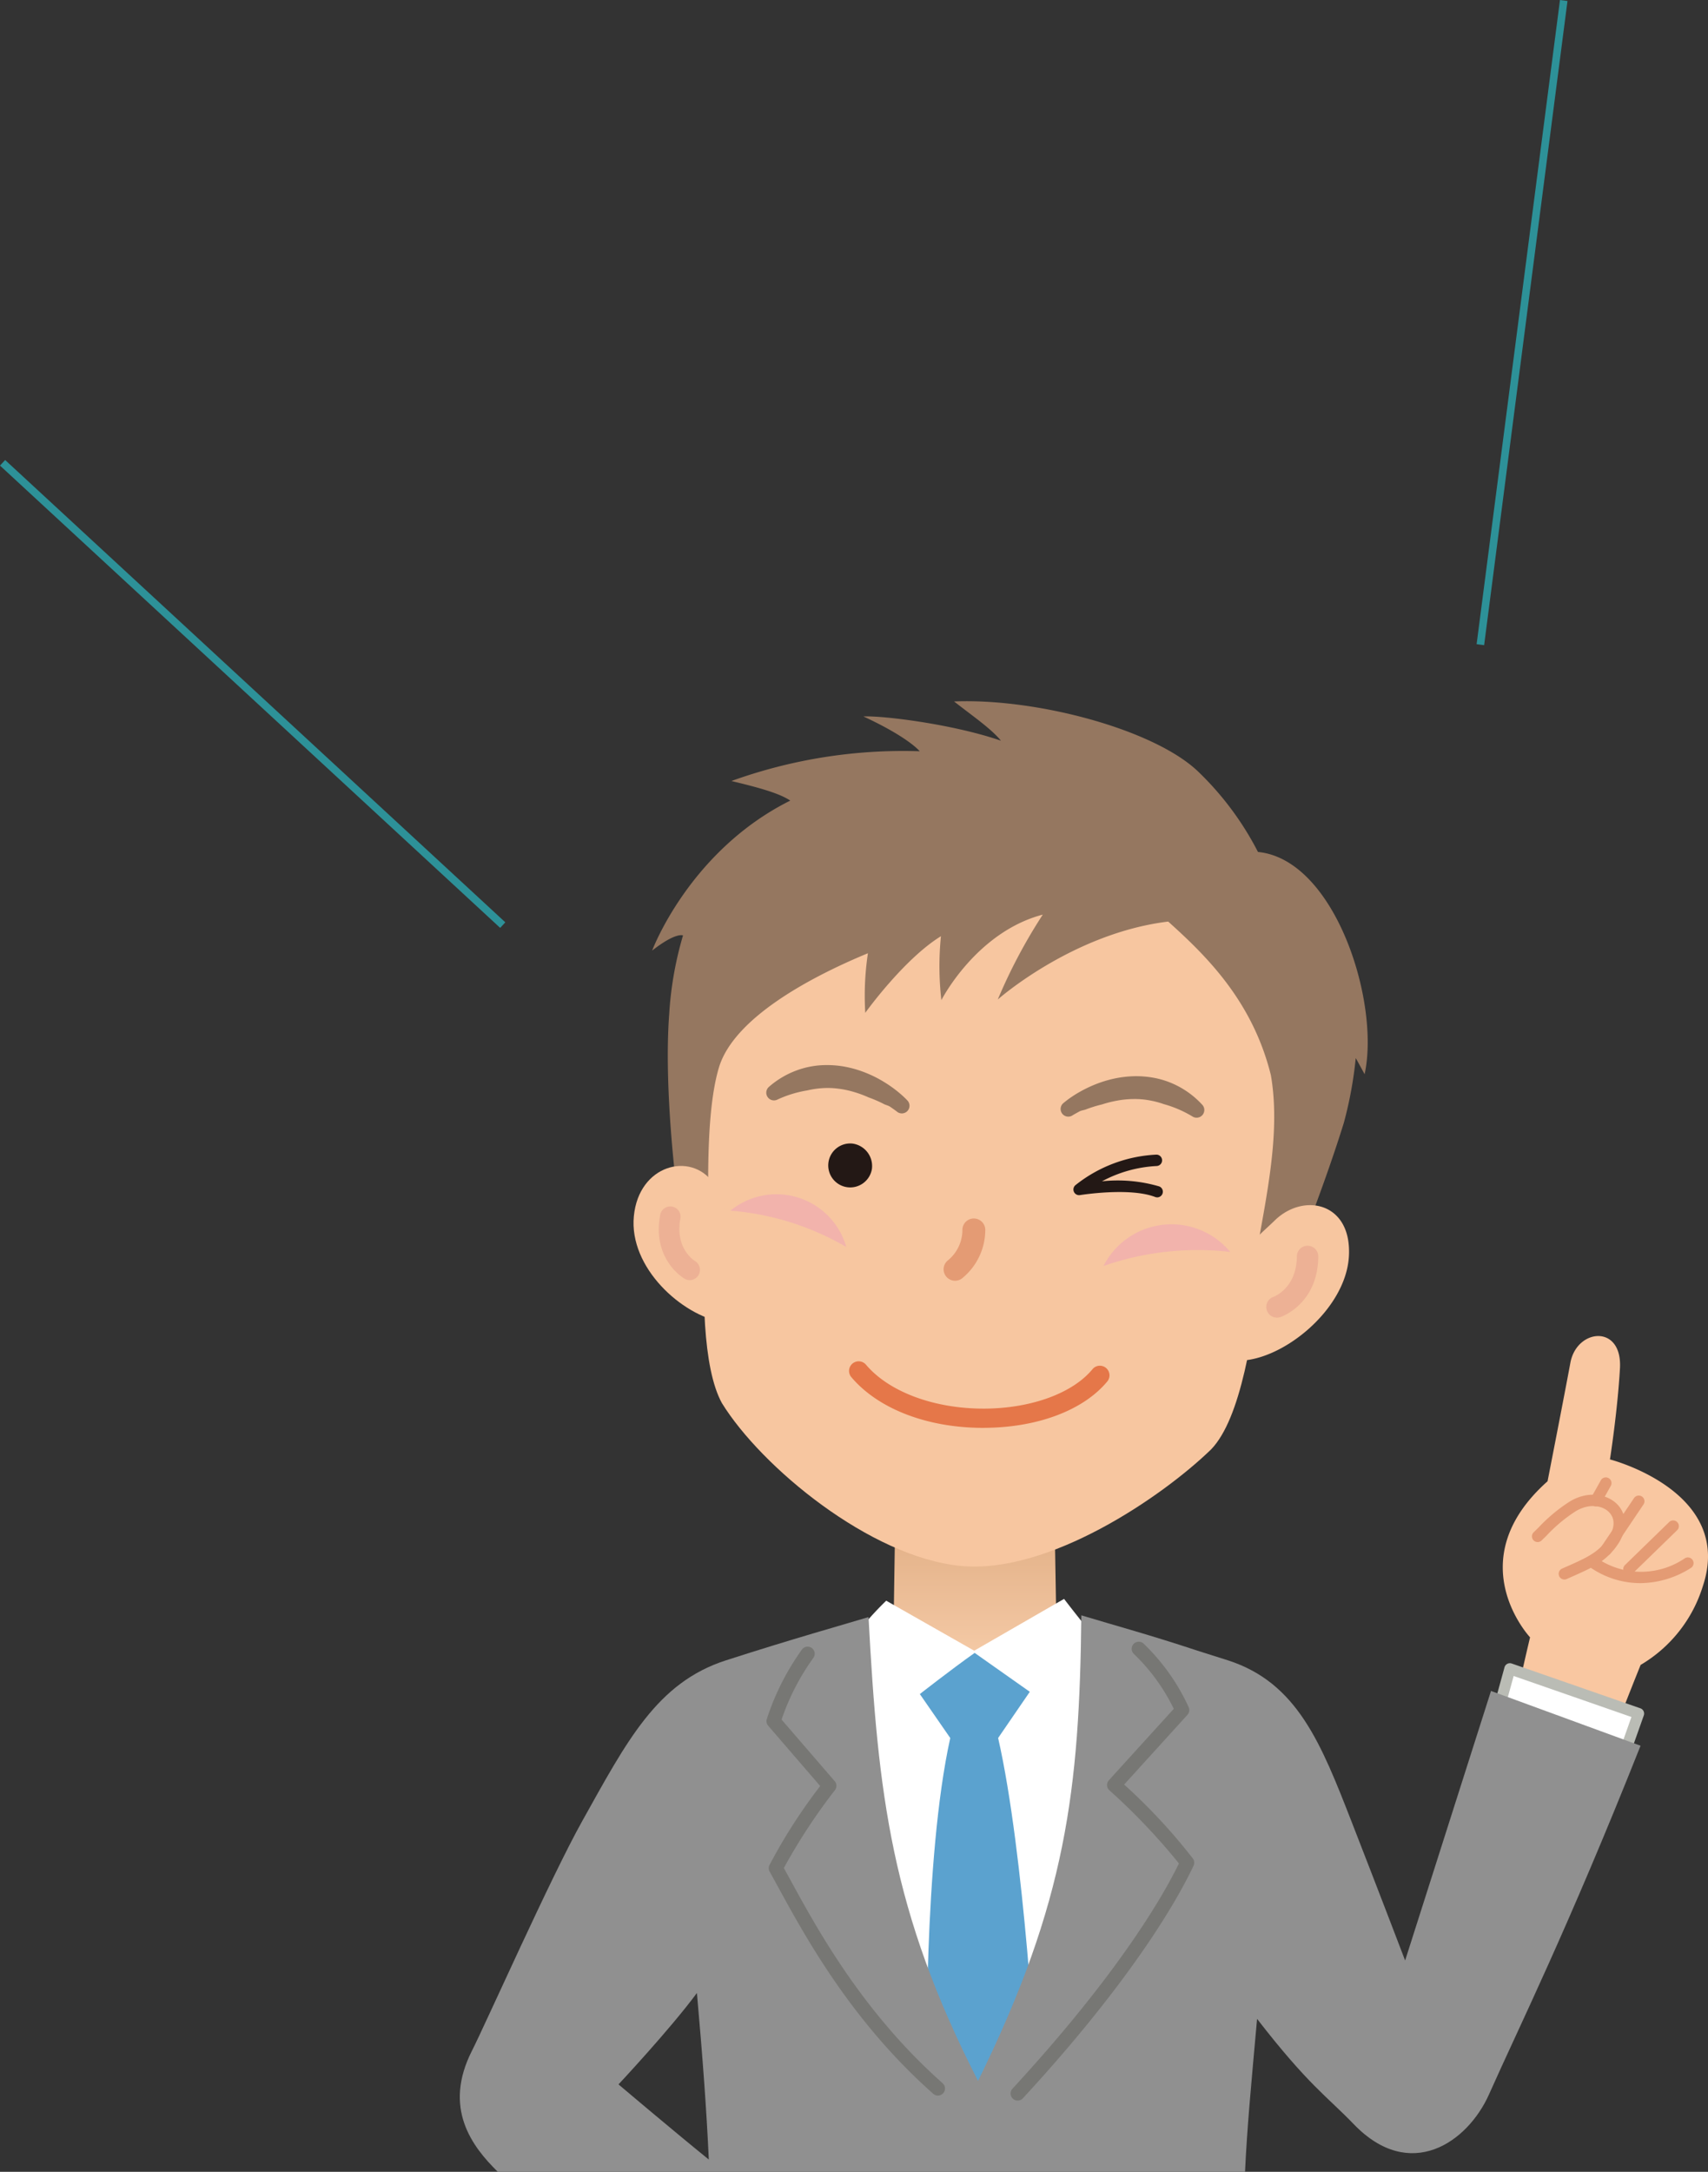<svg xmlns="http://www.w3.org/2000/svg" xmlns:xlink="http://www.w3.org/1999/xlink" width="225.375" height="286.564" viewBox="0 0 225.375 286.564">
  <rect x="0" y="0" width="225.375" height="286.564" fill="#333333" stroke="none"/>
  <defs>
    <style>
      .cls-1 {
        fill: #f9c7a1;
      }

      .cls-2 {
        fill: #e49b74;
      }

      .cls-3 {
        fill: #fff;
      }

      .cls-4 {
        fill: #babcb5;
      }

      .cls-5 {
        fill: url(#linear-gradient);
      }

      .cls-6 {
        fill: #5ba2cf;
      }

      .cls-7 {
        fill: #909090;
      }

      .cls-8 {
        fill: #777774;
      }

      .cls-9 {
        fill: #f7c6a0;
      }

      .cls-10 {
        fill: #957760;
      }

      .cls-11 {
        fill: #231815;
      }

      .cls-12 {
        fill: #f2b3ac;
      }

      .cls-13 {
        fill: #edb195;
      }

      .cls-14 {
        fill: #e57749;
      }

      .cls-15 {
        fill: none;
        stroke: #2d9198;
      }
    </style>
    <linearGradient id="linear-gradient" x1="0.5" y1="0.064" x2="0.5" y2="0.525" gradientUnits="objectBoundingBox">
      <stop offset="0" stop-color="#e3b188"/>
      <stop offset="1" stop-color="#f4c9a5"/>
    </linearGradient>
  </defs>
  <g id="グループ_125" data-name="グループ 125" transform="translate(-1304.161 -2440.436)">
    <g id="グループ_115" data-name="グループ 115" transform="translate(1364.835 2532.957)">
      <g id="グループ_38" data-name="グループ 38" transform="translate(0 0)">
        <g id="グループ_32" data-name="グループ 32" transform="translate(0 83.765)">
          <g id="グループ_30" data-name="グループ 30" transform="translate(137.621 0)">
            <g id="グループ_29" data-name="グループ 29">
              <path id="パス_34" data-name="パス 34" class="cls-1" d="M971.823,317.139s-3.349,8.287-4.514,11.759L954.7,325.18c.738-4.182,2.533-11.679,2.533-11.679s-9.471-10.1,2.309-20.591c0,0,2.222-11.36,3.012-15.635.84-4.533,6.87-5.118,6.541.731-.319,5.649-1.318,12.021-1.318,12.021s16.423,4.207,12.26,16.705A18.318,18.318,0,0,1,971.823,317.139Z" transform="translate(-953.633 -273.747)"/>
              <g id="グループ_28" data-name="グループ 28" transform="translate(3.847 20.937)">
                <path id="パス_35" data-name="パス 35" class="cls-2" d="M969.286,346.829a.752.752,0,0,1-.3-1.441c2.732-1.2,4.1-1.806,5.262-3,1.558-1.611,1.953-3.222,1.055-4.308-.838-1.013-2.763-1.414-4.676-.16a20.2,20.2,0,0,0-3.693,3.119l-.648.635a.752.752,0,0,1-1.051-1.076l.645-.632a21.6,21.6,0,0,1,3.921-3.3c2.647-1.734,5.407-1.057,6.661.459,1.108,1.34,1.392,3.7-1.135,6.315-1.365,1.4-2.826,2.043-5.736,3.324A.746.746,0,0,1,969.286,346.829Z" transform="translate(-965.006 -335.641)"/>
              </g>
              <path id="パス_36" data-name="パス 36" class="cls-2" d="M993.714,363.393a11.629,11.629,0,0,1-6.558-2.066.752.752,0,0,1,.836-1.251,10.283,10.283,0,0,0,11.581.069.752.752,0,0,1,.887,1.216A12.56,12.56,0,0,1,993.714,363.393Z" transform="translate(-975.595 -330.79)"/>
            </g>
            <path id="パス_37" data-name="パス 37" class="cls-2" d="M1001.377,352.849a.752.752,0,0,1-.525-1.292l5.835-5.675a.752.752,0,0,1,1.049,1.079l-5.835,5.675A.749.749,0,0,1,1001.377,352.849Z" transform="translate(-984.729 -321.341)"/>
            <path id="パス_38" data-name="パス 38" class="cls-2" d="M992.441,343.888a.753.753,0,0,1-.623-1.173l4.319-6.413a.752.752,0,0,1,1.248.84l-4.319,6.413A.753.753,0,0,1,992.441,343.888Z" transform="translate(-978.816 -314.922)"/>
            <path id="パス_39" data-name="パス 39" class="cls-2" d="M988.5,332.7a.752.752,0,0,1-.656-1.12l1.3-2.323a.752.752,0,0,1,1.313.735l-1.3,2.323A.751.751,0,0,1,988.5,332.7Z" transform="translate(-976.205 -310.222)"/>
          </g>
          <g id="グループ_31" data-name="グループ 31" transform="translate(136.195 43.168)">
            <path id="パス_40" data-name="パス 40" class="cls-3" d="M970.2,409.444l-16.981-5.911-1.629,5.931,16.266,6.591Z" transform="translate(-950.853 -402.799)"/>
            <path id="パス_41" data-name="パス 41" class="cls-4" d="M966.416,415.353a.742.742,0,0,1-.276-.053l-16.266-6.591a.734.734,0,0,1-.432-.875l1.629-5.931a.734.734,0,0,1,.949-.5L969,407.314a.734.734,0,0,1,.451.939l-2.344,6.611a.735.735,0,0,1-.692.489Zm-15.385-7.76,14.949,6.057,1.84-5.191-15.542-5.41Z" transform="translate(-949.416 -401.363)"/>
          </g>
          <path id="パス_42" data-name="パス 42" class="cls-5" d="M702.863,344.884l-.17,11.264s-.608.676-5.436,4.6c-7.732,6.293,18.565,17.605,18.565,17.605l15.514-16.729-7.244-5.481-.2-11.774Z" transform="translate(-645.417 -320.483)"/>
          <path id="パス_43" data-name="パス 43" class="cls-3" d="M733.537,382.853c-2.238-2.449-5.371-6.577-5.371-6.577l-11.856,6.838-11.611-6.6a41.814,41.814,0,0,0-4.176,4.693c-1.356,30.971,8.081,51.833,16.119,62.744C723.068,435.226,735.175,410.063,733.537,382.853Z" transform="translate(-648.433 -341.594)"/>
          <path id="パス_44" data-name="パス 44" class="cls-6" d="M740.746,402.473l-7.278-5.133c-3.156,2.237-7.232,5.432-7.232,5.432l4.014,5.8c-3.541,15.922-3.09,44.005-3.09,44.005l6.3,6.918,8.115-6.741s-1.508-28.835-5.008-44.184Z" transform="translate(-665.535 -355.533)"/>
          <path id="パス_45" data-name="パス 45" class="cls-7" d="M682.857,392.665l-11.332,35.566s-3.424-8.977-7.067-18.318c-4.039-10.353-7.172-18.337-16.3-21.281q-2.107-.679-4.037-1.28c-6.271-2.081-10.769-3.287-15.322-4.663-.241,22.978-1.979,37.76-13.63,61.432-11.473-22.436-13.186-37.738-14.451-61.2-3.322,1.006-9.911,2.837-18.818,5.709-9.124,2.944-13.059,10.642-19,21.281-4.153,7.441-12.738,26.751-14.5,30.212-3.854,7.577-.019,12.632,3.4,15.991H650.4c.273-5.86.791-11.269,1.59-20.178,6.8,8.775,9.219,10.22,12.757,13.895,7.41,7.7,15.023,2.424,17.86-3.96,3.922-8.825,10.281-21.555,19.983-45.978ZM567.727,444.581s6.835-7.3,10.347-12.063c.74,8.268,1.281,15.566,1.568,21.977C574.588,450.392,567.727,444.581,567.727,444.581Z" transform="translate(-546.789 -345.838)"/>
          <path id="パス_46" data-name="パス 46" class="cls-8" d="M689.033,454.167a.93.93,0,0,1-.62-.236c-10.784-9.557-16.858-20.68-20.488-27.325-.392-.719-.755-1.383-1.091-1.985a.935.935,0,0,1-.025-.863,71.457,71.457,0,0,1,6.694-10.433l-6.861-7.952a.935.935,0,0,1-.184-.89,33.376,33.376,0,0,1,4.638-9.174.935.935,0,1,1,1.475,1.149,31.041,31.041,0,0,0-4.165,8.1l7.01,8.125a.935.935,0,0,1,.028,1.187,76.835,76.835,0,0,0-6.738,10.273q.405.732.861,1.569c3.571,6.538,9.548,17.482,20.087,26.822a.935.935,0,0,1-.62,1.635Z" transform="translate(-625.949 -353.951)"/>
          <path id="パス_47" data-name="パス 47" class="cls-8" d="M762.573,453.526a.935.935,0,0,1-.687-1.569c14.14-15.334,19.956-25.588,21.965-29.719a83.333,83.333,0,0,0-9.174-9.651.936.936,0,0,1-.07-1.326l8.564-9.426a25.427,25.427,0,0,0-5.245-7.223.935.935,0,1,1,1.25-1.391,27.439,27.439,0,0,1,5.965,8.407.936.936,0,0,1-.165,1l-8.356,9.2a75.5,75.5,0,0,1,9.076,9.767.934.934,0,0,1,.086.94c-1.8,3.836-7.6,14.507-22.521,30.69A.932.932,0,0,1,762.573,453.526Z" transform="translate(-688.962 -352.649)"/>
        </g>
        <g id="グループ_37" data-name="グループ 37" transform="translate(22.921)">
          <path id="パス_48" data-name="パス 48" class="cls-9" d="M715.759,118.386c-.406,2.935-2.828,5.472-3.241,8.8-1.266,10.2-2.886,21.042-6.808,25.145-6.517,6.331-21.512,16.518-33.052,15.392-11.946-1.162-26.308-13.045-31.518-21.485-2.548-4.655-2.667-14.686-2.123-24.234.232-4.081-2.208-8.391-1.876-11.836.835-8.584.786-16.65,4.707-23.227,7.771-13.04,26.909-20.427,40.525-19.1,15.351,1.494,30.775,12.512,34.2,29.637C717.715,103.185,716.638,112.015,715.759,118.386Z" transform="translate(-629.479 -53.626)"/>
          <path id="パス_49" data-name="パス 49" class="cls-10" d="M782.723,177.552c.125-.077.29-.174.443-.257s.312-.175.471-.26c.321-.165.634-.156.964-.307a17.01,17.01,0,0,1,2-.611,15.4,15.4,0,0,1,2.06-.514,12.822,12.822,0,0,1,2.075-.2,10.858,10.858,0,0,1,2.046.16,11.946,11.946,0,0,1,1.977.512,15.059,15.059,0,0,1,3.749,1.611l.014.006a1.016,1.016,0,0,0,1.319-1.527,11.644,11.644,0,0,0-4.111-2.887,11.382,11.382,0,0,0-2.474-.71,13.005,13.005,0,0,0-2.564-.171,14.274,14.274,0,0,0-2.516.318,15.705,15.705,0,0,0-2.393.732,16.893,16.893,0,0,0-2.226,1.076c-.358.2-.7.423-1.044.656-.171.116-.339.234-.5.361s-.326.25-.51.405a1.011,1.011,0,0,0,1.184,1.632Z" transform="translate(-724.789 -122.911)"/>
          <path id="パス_50" data-name="パス 50" class="cls-10" d="M683.531,174.15c-.12-.09-.269-.2-.414-.3s-.291-.209-.441-.308c-.3-.2-.612-.226-.923-.411a16.767,16.767,0,0,0-1.922-.825,14.981,14.981,0,0,0-1.993-.734,12.528,12.528,0,0,0-2.039-.423,10.764,10.764,0,0,0-2.047-.066,12.3,12.3,0,0,0-2.024.3,15.143,15.143,0,0,0-3.9,1.194l-.013.008a1.018,1.018,0,0,1-1.146-1.664,11.7,11.7,0,0,1,4.4-2.423,11.472,11.472,0,0,1,2.537-.44,13.442,13.442,0,0,1,2.568.108,14.459,14.459,0,0,1,2.468.591,16.248,16.248,0,0,1,2.3.985,17.593,17.593,0,0,1,2.1,1.311c.33.243.655.5.967.767.155.135.31.27.462.414s.3.284.458.456a1.011,1.011,0,0,1-1.352,1.5Z" transform="translate(-648.81 -120.027)"/>
          <path id="パス_51" data-name="パス 51" class="cls-11" d="M696.234,201.987a2.9,2.9,0,1,1-2.584-3.349A2.991,2.991,0,0,1,696.234,201.987Z" transform="translate(-664.777 -140.271)"/>
          <path id="パス_52" data-name="パス 52" class="cls-10" d="M689.908,55.192c4.935,4.441,11.122,10.423,13.553,20.286,1.427,8.318-.981,17.512-2.492,26.864l5.87-3.178s3.66-9.066,6.247-17.42a52.419,52.419,0,0,0,1.57-8.542s.272.478,1.169,2.129C717.9,65.882,711.948,47,701.753,46.007a40,40,0,0,0-7.923-10.636c-5.8-5.522-21.236-9.664-32.178-9.222,2.353,1.853,4.874,3.567,6.187,5.178-6.27-2.168-15.535-3.321-18.148-3.2,6.03,2.8,7.425,4.591,7.425,4.591a66.747,66.747,0,0,0-24.841,3.928c3.166.767,6.205,1.536,7.766,2.584-13.341,6.657-18.226,19.791-18.226,19.791,3.141-2.465,4.073-2,4.073-2a46.373,46.373,0,0,0-1.821,10.334c-.768,10.213,1.079,23.953,1.079,23.953s2.481-.3,4.065,5.207c.2-2.489-.635-15.22,1.412-22.054,1.96-6.543,12.034-11.933,19.665-15.09a37.535,37.535,0,0,0-.352,7.864s5.079-7.091,9.987-10.112a39.161,39.161,0,0,0,.057,8.435s4.565-8.966,13.381-11.284a70.88,70.88,0,0,0-5.938,11.2S677.277,56.734,689.908,55.192Z" transform="translate(-619.357 -26.116)"/>
          <path id="パス_53" data-name="パス 53" class="cls-2" d="M737.016,236.092a1.51,1.51,0,0,1-.981-2.658,5.193,5.193,0,0,0,1.952-4.122,1.51,1.51,0,0,1,3.017.134A8.246,8.246,0,0,1,738,235.73,1.5,1.5,0,0,1,737.016,236.092Z" transform="translate(-694.59 -159.623)"/>
          <path id="パス_54" data-name="パス 54" class="cls-12" d="M814.6,233.812a10.068,10.068,0,0,0-16.726,1.857A37.711,37.711,0,0,1,814.6,233.812Z" transform="translate(-735.863 -161.146)"/>
          <path id="パス_55" data-name="パス 55" class="cls-12" d="M652.354,220.644a9.588,9.588,0,0,1,15.29,4.8A35.91,35.91,0,0,0,652.354,220.644Z" transform="translate(-639.566 -153.423)"/>
          <g id="グループ_34" data-name="グループ 34" transform="translate(79.219 66.494)">
            <path id="パス_56" data-name="パス 56" class="cls-9" d="M854.238,224.605c3.833-3.6,10.118-2.211,9.676,4.889s-8.972,13.88-14.768,13.713a33.76,33.76,0,0,1,.079-10.891C849.812,228.135,851.847,226.96,854.238,224.605Z" transform="translate(-848.74 -222.689)"/>
            <g id="グループ_33" data-name="グループ 33" transform="translate(4.273 5.356)">
              <path id="パス_57" data-name="パス 57" class="cls-13" d="M862.723,248.01a1.412,1.412,0,0,1-.395-2.746c.111-.041,3.051-1.168,3.083-5.341a1.412,1.412,0,0,1,2.824.024c-.047,6.223-4.79,7.92-4.993,7.989A1.416,1.416,0,0,1,862.723,248.01Z" transform="translate(-861.372 -238.524)"/>
            </g>
          </g>
          <g id="グループ_36" data-name="グループ 36" transform="translate(0 61.326)">
            <path id="パス_58" data-name="パス 58" class="cls-9" d="M625.034,209.6c-2.94-4.1-9.784-2.361-10.441,4.43-.665,6.775,6.313,13.1,11.793,14.012-.868-3.56.822-4.775.523-10.476C626.627,212.24,626.867,212.538,625.034,209.6Z" transform="translate(-614.549 -207.411)"/>
            <g id="グループ_35" data-name="グループ 35" transform="translate(3.336 5.342)">
              <path id="パス_59" data-name="パス 59" class="cls-13" d="M628.431,232.921a1.372,1.372,0,0,1-.613-.181c-.176-.1-4.326-2.573-3.221-8.437a1.354,1.354,0,0,1,2.662.5c-.741,3.928,1.817,5.533,1.926,5.6a1.357,1.357,0,0,1-.755,2.518Z" transform="translate(-624.411 -223.203)"/>
            </g>
          </g>
          <path id="パス_60" data-name="パス 60" class="cls-11" d="M797.19,208.62a.747.747,0,0,1-.268-.05c-3.392-1.3-9.847-.257-9.912-.247a.749.749,0,0,1-.616-1.3,18.535,18.535,0,0,1,10.666-4.038.749.749,0,0,1,.064,1.5,17.057,17.057,0,0,0-7.214,2.018,19.473,19.473,0,0,1,7.549.672.749.749,0,0,1-.268,1.449Z" transform="translate(-728.096 -143.155)"/>
          <path id="パス_61" data-name="パス 61" class="cls-14" d="M716.3,292.337c-7.379,0-13.879-2.5-17.428-6.719a1.269,1.269,0,0,1,1.941-1.634c3.061,3.638,9.091,5.856,15.719,5.815,6.171-.048,11.618-2.056,14.216-5.242a1.269,1.269,0,0,1,1.966,1.6c-3.11,3.813-9.152,6.122-16.163,6.176Z" transform="translate(-670.154 -196.457)"/>
        </g>
      </g>
    </g>
    <line id="線_7" data-name="線 7" class="cls-15" x2="66" y2="61" transform="translate(1304.5 2501.5)"/>
    <line id="線_8" data-name="線 8" class="cls-15" x1="11" y2="85" transform="translate(1499.5 2440.5)"/>
  </g>
</svg>
